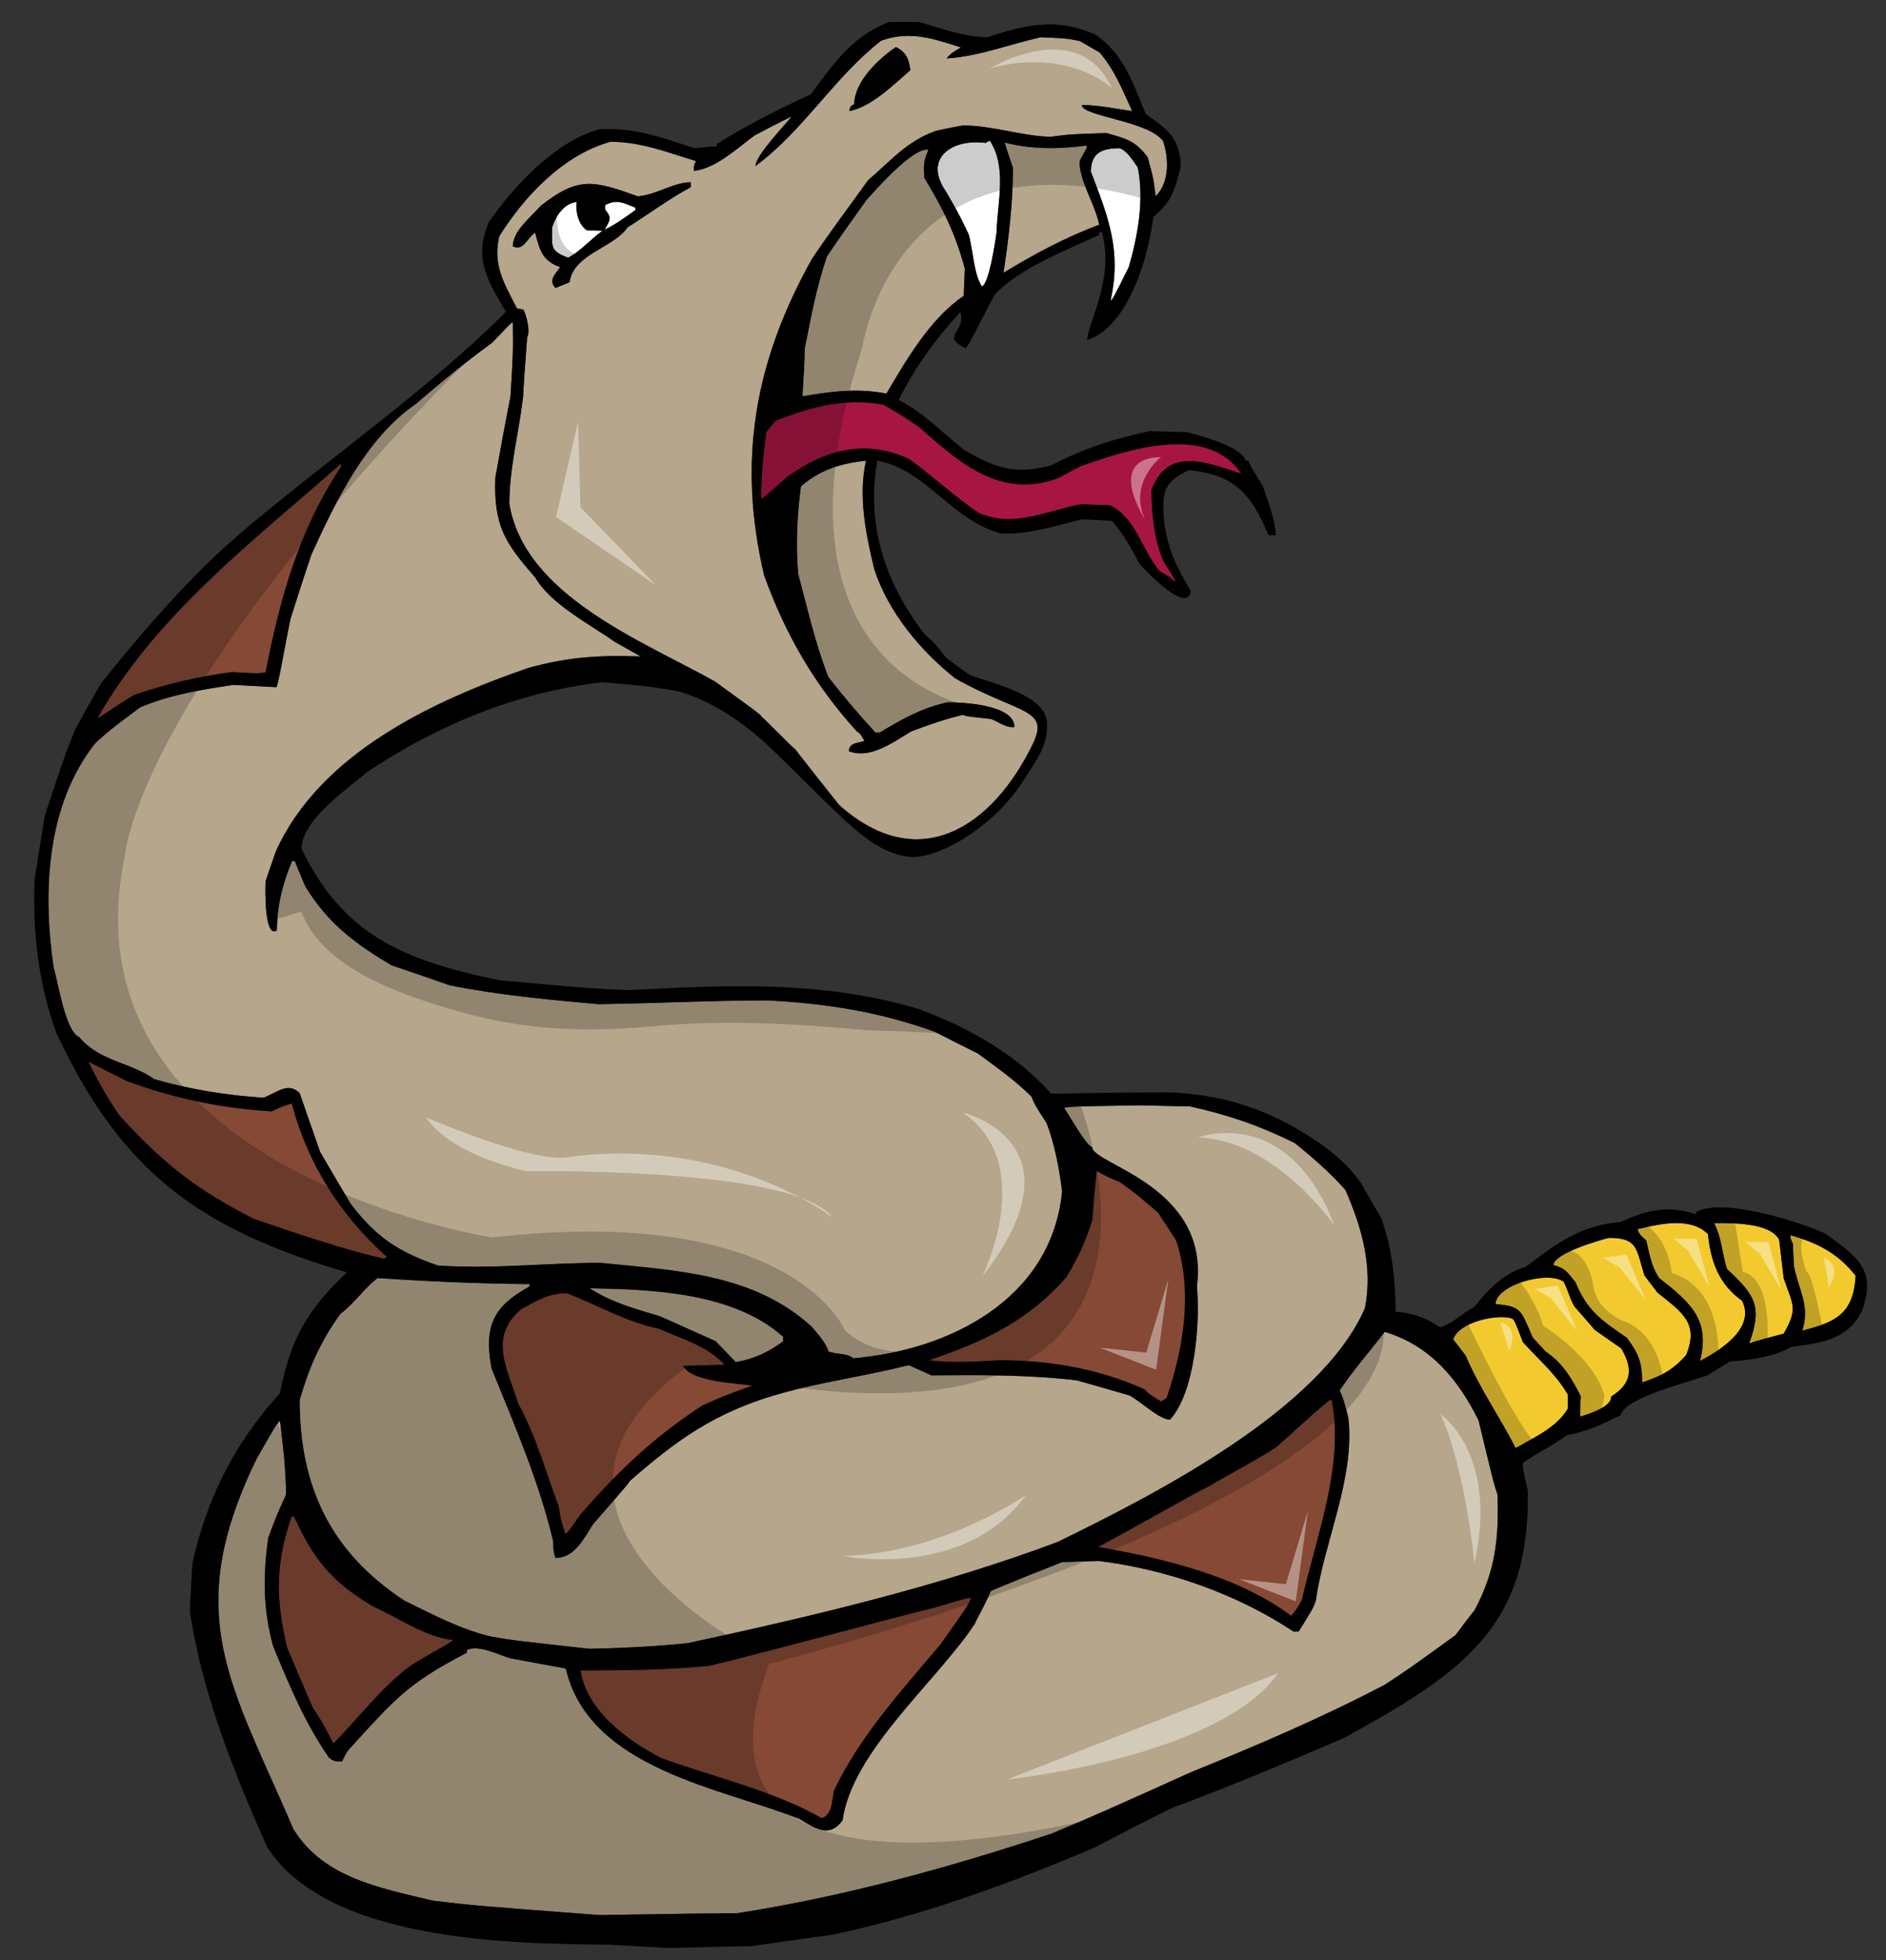 <?xml version="1.0" encoding="utf-8"?>
<!-- Generator: Adobe Illustrator 17.0.0, SVG Export Plug-In . SVG Version: 6.00 Build 0)  -->
<!DOCTYPE svg PUBLIC "-//W3C//DTD SVG 1.1//EN" "http://www.w3.org/Graphics/SVG/1.1/DTD/svg11.dtd">
<svg version="1.1" id="layer_1" xmlns="http://www.w3.org/2000/svg" xmlns:xlink="http://www.w3.org/1999/xlink" x="0px" y="0px"
	 width="192.5px" height="200px" viewBox="0 0 192.5 200" style="enable-background:new 0 0 192.5 200;" xml:space="preserve">
<rect x="0" y="0" width="192.5" height="200" fill="#333333" stroke="none"/>
<path id="color4" style="fill:#F2CA30;" d="M155.435,136.92c1.662,1.856,3.325,3.208,4.6,5.371v1.392
	c-1.042,1.895-3.519,3.015-5.331,4.058c-1.625-3.168-3.713-6.143-5.102-9.429c-0.426-0.578-0.851-1.119-1.277-1.659
	c0.581-1.78,4.484-2.63,6.03-2.129C154.624,134.795,154.624,134.795,155.435,136.92z M162.778,135.685
	c-0.695-0.813-1.391-1.623-2.088-2.397c-0.502-0.889-0.617-1.583-1.082-2.51c-1.621-1.199-6.956,0.347-6.956,2.281
	c2.707,0.19,2.591,0.692,3.789,3.399c0.426,0.462,0.852,0.929,1.314,1.429c1.738,1.157,2.667,2.745,3.592,4.561
	c-0.038,0.695-0.076,1.39-0.076,2.085c0.813-0.232,3.286-1.006,3.168-2.048c2.05-1.274,2.318-2.744,1.045-4.908
	C164.557,136.92,163.665,136.305,162.778,135.685z M169.193,131.898c-0.464-0.618-0.928-1.197-1.354-1.777
	c-0.85-2.743-0.657-3.827-3.632-3.827c-0.926,0.233-5.642,1.584-5.642,2.785c1.198,0.308,1.354,0.656,2.24,1.737
	c1.2,2.898,2.59,3.864,5.257,5.682c1.196,1.663,1.546,2.472,1.546,4.557c2.047-0.732,2.976-1.157,4.484-2.781
	C173.443,134.988,171.703,133.907,169.193,131.898z M174.332,125.909c-1.818-1.817-5.062-1.005-7.188-0.504
	c0.114,0.504,0.503,0.812,0.89,1.157c0.347,1.431,0.501,2.63,1.311,3.827c3.247,2.551,5.219,4.253,4.176,8.464
	c1.893-1.005,5.717-3.286,4.29-6.146C175.414,131.01,174.603,128.653,174.332,125.909z M181.596,126.485
	c-0.928-1.775-4.83-1.698-6.645-1.698c0.771,1.43,0.811,3.092,1.313,4.677c2.822,2.626,3.673,3.785,2.28,7.573
	c1.16-0.348,2.321-0.658,3.517-0.968c1.43-2.549,1.005-2.78,0-5.642C181.904,129.115,181.752,127.802,181.596,126.485z
	 M182.755,126.023c-0.036,0.27-0.036,0.27,0.233,0.851c0.037,0.774,0.077,1.547,0.115,2.318c0.543,2.59,1.664,4.097,0.85,6.569
	c3.479-0.888,5.217-1.739,5.45-5.604C187.624,127.877,185.498,126.797,182.755,126.023z"/>
<path id="color3" style="fill:#854936;" d="M95.426,164.01c3.36-1.006,3.36-1.006,3.708-0.968c-0.499,1.006-0.499,1.006-3.129,4.717
	c-3.981,4.715-8.229,9.349-10.897,14.953c-0.154,0.93-0.194,2.511-1.238,2.783c-5.062-2.861-10.936-4.135-16.421-6.145
	c-3.477-1.815-7.575-4.831-8.194-8.927c4.368,0,8.735-0.039,13.1-0.463C76.877,168.916,91.561,164.936,95.426,164.01z
	 M29.308,168.105c0.851,2.009,1.702,4.018,2.59,6.066c1.119,1.739,1.119,1.739,2.124,3.708c2.667-2.665,4.87-5.718,7.921-7.959
	c2.204-1.391,3.363-1.894,4.328-2.589c-2.897-0.309-5.564-2.279-8.191-3.438c-4.134-2.436-6.065-4.754-8.038-9.122
	c-0.114-0.037-0.192-0.077-0.268-0.077C28.112,159.525,28.112,163.043,29.308,168.105z M130.241,147.664
	c-1.931,1.274-6.104,3.477-6.84,3.98c-1.236,0.541-7.032,3.902-11.323,6.183c6.61,1.157,14.221,2.936,19.709,7.032
	c0.464-0.539,0.464-0.539,1.081-1.584c1.468-6.452,4.368-13.795,3.054-20.441c-0.115,0-0.231,0.037-0.309,0.077
	C133.834,144.378,132.017,146.118,130.241,147.664z M67.256,135.567c-3.323-0.695-6.222-2.395-9.391-3.632
	c-1.818,0-3.014,0.734-4.6,1.585c-3.517,2.86-1.429,6.184-0.386,9.661c1.818,3.246,2.822,6.991,4.134,10.472
	c0.233,1.431,0.233,1.431,0.696,2.859c0.272-0.193,0.272-0.193,1.546-2.008c3.901-4.483,7.459-7.846,12.403-11.093
	c2.241-1.004,2.241-1.004,5.139-2.05c-1.544-0.23-6.259-0.384-7.07-2.008c1.39-0.038,2.782-0.075,4.213-0.116
	C72.279,137.346,69.534,136.573,67.256,135.567z M101.956,138.776c5.216,0,10.122,0.851,14.876,2.975
	c0.465,0.541,1.082,0.89,1.701,1.236c0.155-0.116,0.346-0.231,0.54-0.347c1.74-5.101,2.705-10.899,0.966-16.114
	c-0.618-0.966-1.236-1.894-1.855-2.821c-2.162-1.856-2.162-1.856-3.862-3.092c-0.852-0.348-1.624-0.694-2.398-1.159
	c-0.154,1.625-0.307,3.286-0.425,4.948c-0.615,2.124-1.505,4.018-2.666,5.91c-3.9,4.443-8.383,6.568-14.025,8.464
	C97.047,139.085,99.675,138.931,101.956,138.776z M39.51,128.265c-4.753-4.288-8.075-9.429-9.736-15.688
	c-1.276,0.425-1.276,0.425-2.011,0.811c-5.179-0.309-9.968-1.313-14.799-3.089c-1.313-0.66-2.629-1.316-3.943-1.974
	c0.928,1.893,1.971,3.749,3.169,5.487c4.599,5.043,7.993,7.624,13.719,10.549c4.366,1.468,8.77,3.016,13.251,4.059
	C39.277,128.341,39.394,128.303,39.51,128.265z M23.704,68.564c2.552,0.154,2.552,0.154,3.404,0.039
	c1.465-7.575,3.398-14.529,7.725-21.021c-0.037-0.115-0.037-0.194-0.037-0.271c-8.925,7.882-18.857,15.379-24.847,25.969
	c0.27-0.077,1.778-1.199,3.788-2.397C17.099,69.761,20.189,69.027,23.704,68.564z"/>
<path id="color2" style="fill:#A71543;" d="M79.157,42.942c-0.308,0.347-0.618,0.736-0.928,1.121
	c-0.31,2.241-0.542,4.52-0.542,6.801c0.272-0.078,0.272-0.078,2.705-2.241c3.905-2.782,7.923-3.826,12.367-1.816
	c2.432,1.739,4.673,3.866,7.15,5.525c3.516,1.546,6.838-0.194,10.394-0.889c1.006,0.038,2.009,0.077,3.014,0.116
	c2.665,1.314,3.207,4.561,5.063,6.725c0.926,0.502,0.926,0.502,1.545,1.083c0.077-0.118,0.077-0.118-1.121-2.01
	c-1.005-2.201-1.275-4.984-1.275-7.38c1.701-4.484,5.604-2.782,9.157-1.662c-3.479-5.216-11.824-2.358-16.422-0.734
	c-0.733,0.386-1.467,0.771-2.163,1.16c-5.913,2.278-10.161-1.508-14.26-5.141c-1.736-1.198-1.736-1.198-3.707-2.318
	C86.23,40.586,82.713,41.511,79.157,42.942z"/>
<path id="color1" style="fill:#B5A68C;" d="M152.849,152.492c0.152,4.407-0.196,7.77-2.32,11.749
	c-0.656,0.851-1.313,1.699-1.972,2.59c-4.751,3.438-4.751,3.438-7.227,5.061c-6.416,3.362-13.02,6.182-19.705,8.89
	c-9.431,4.248-9.431,4.248-14.3,6.298c-10.508,3.476-21.135,6.415-32.071,8.114c-4.715,0.038-9.39,0.117-14.064,0.193
	c-12.753-0.967-12.753-0.967-17.004-1.469c-5.484-1.32-11.139-2.335-14.22-7.265c-1.043-2.429-2.055-4.649-2.979-6.732
	c-4.755-10.696-7.292-17.787-0.769-31.137c1.971-3.438,1.971-3.438,2.356-3.824c0.31,2.472,0.62,5.022,0.62,7.532
	c-1.044,2.32-1.044,2.32-1.815,4.407c-0.541,3.862-0.541,7.263,0.503,11.052c1.622,3.94,3.243,7.842,5.716,11.399
	c0.425,0.309,0.735,0.424,1.316,0.347c0.193-0.385,0.386-0.773,0.618-1.12c4.755-5.21,5.951-6.75,12.132-9.97v-0.271
	c1.16-0.577,3.246,0.504,4.406,0.849c1.893,0.35,3.786,0.698,5.68,1.045c2.369,10.268,16.014,12.218,23.841,15.341
	c1.777,1.082,3.092,1.93,4.407,0.154c0.988-7.122,9.657-14.202,13.522-20.094c0.155-0.463,0.775-1.391,1.626-3.322
	c2.394-1.007,4.829-1.973,7.263-2.937c1.238-0.039,2.475-0.078,3.71-0.118c6.955,0.851,14.144,3.362,19.939,7.227
	c0.155-0.038,0.312-0.038,0.501-0.038c1.47-2.358,1.47-2.358,1.741-3.131c0.85-6.064,4.019-12.481,3.321-18.664
	c-0.502-1.933-0.502-1.933-0.888-2.78c1.389-2.089,3.091-3.982,4.597-5.989c4.639,1.391,7.497,4.828,9.586,9.039
	C152.461,151.335,152.461,151.335,152.849,152.492z M41.288,163.313c2.82,1.391,5.834,2.975,8.889,3.67
	c2.279,0.39,2.279,0.39,10.006,1.239c3.363-0.077,6.724-0.232,10.048-0.582c12.673-2.742,25.542-5.757,37.716-10.316
	c10.023-4.891,26.902-13.522,31.377-23.88c0.811-4.215-0.31-8.194-2.012-12.057c-1.583-1.779-3.283-3.246-5.138-4.754
	c-3.556-1.777-6.84-2.897-10.703-3.747c-1.74-0.038-3.439-0.076-5.14-0.115c-7.072,0.115-7.072,0.115-7.73,0.271
	c0.58,0.771,2.128,3.669,2.861,4.017c0.157,1.772,12.022,3.958,10.703,14.183c0.347,3.633-0.194,10.818-2.744,13.601
	c-1.082,0-2.975-1.854-4.135-2.471c-1.816-0.543-3.633-1.046-5.408-1.546c-4.985-0.582-9.777-0.545-14.802-0.504
	c-0.771-0.348-1.546-0.697-2.317-1.042c-7.981,1.994-14.696,2.173-21.991,6.807c-2.045,1.294-4.052,2.885-6.49,5.016
	c0,0.177-3.326,3.896-3.748,4.406c-0.966,1.508-1.894,3.439-3.825,3.439c-0.233-0.58-0.233-1.005-0.233-1.661
	c-1.466-6.184-3.903-11.749-6.296-17.661c-0.814-4.365,0.192-6.335,3.824-8.345c0.04-0.117,0.076-0.193,0.116-0.271
	c-5.216-0.039-10.396-0.27-15.572-0.618c-1.315,0.968-2.436,2.669-3.787,3.633c-2.047,2.82-3.208,5.487-4.172,8.81
	C30.584,151.653,33.727,158.361,41.288,163.313z M79.932,136.381c-5.065-4.523-13.334-4.832-19.75-4.948
	c2.164,1.432,4.717,2.126,7.188,2.861c1.894,0.85,3.789,1.7,5.68,2.549c0.658,0.696,1.354,1.393,2.048,2.126
	c1.819-0.309,3.363-1.007,4.834-2.126V136.381z M26.911,111.997c1.432-0.58,2.512-1.624,3.673-0.466
	c0.693,1.97,1.39,3.981,2.085,5.991c1.006,1.738,2.048,3.476,3.094,5.255c2.586,3.439,4.905,4.946,8.925,6.338
	c5.524,0.387,11.05-0.271,16.576-0.271c7.728,0.773,15.651,1.085,21.602,6.53c0.618,0.774,1.392,1.548,1.702,2.515
	c0.771,0.309,1.968,0.154,2.509,0.693c9.726-0.811,20.248-5.956,21.331-17.041c-0.309-2.358-0.733-4.715-1.584-6.954
	c-1.198-1.856-1.198-1.856-1.546-2.705c-1.662-1.662-3.593-3.016-5.487-4.405c-1.468-0.733-2.937-1.47-4.365-2.203
	c-5.643-2.047-11.092-2.897-17.082-3.207c-5.72,0-10.241,0.27-17.272,0.384c-5.1-0.463-10.163-0.925-15.187-1.93
	c-2.008-0.697-3.98-1.392-5.95-2.048c-3.748-2.241-6.454-4.249-8.772-8.037c-0.386-0.89-0.735-1.74-1.082-2.591H29.81
	c-0.965,2.281-1.546,4.599-1.546,7.071c-1.313,0.888-1.197-4.327-1.157-5.022c0.345-1.005,0.694-2.01,1.041-3.014
	c4.482-9.971,15.959-15.344,25.697-18.704c4.097-1.159,7.38-1.352,11.554-1.198c-0.89-0.504-1.777-1.004-2.669-1.506
	c-2.511-1.779-6.531-3.827-8.113-6.569c-3.092-3.517-4.25-5.294-4.057-10.204c0.503-2.78,1.005-5.526,1.546-8.268
	c0.27-4.482,0.27-4.482,0.233-7.574c-0.466,0.309-0.814,0.811-2.127,2.124c-2.666,1.933-5.254,4.06-7.765,6.224
	c-5.102,3.515-8.155,9.89-10.668,15.378c-0.733,2.164-1.429,4.328-2.123,6.531c-0.62,2.936-1.122,6.144-1.43,6.995
	c-1.47-0.077-2.938-0.154-4.407-0.233c-3.323,0.502-6.336,0.966-9.504,2.28c-3.055,2.281-3.055,2.281-4.563,3.633
	c-5.023,6.298-5.41,15.186-4.288,22.877c0.464,1.546,1.198,6.568,2.626,7.149c2.049,2.475,5.219,2.552,7.653,4.288
	C19.338,111.148,23.203,111.764,26.911,111.997z M52.764,31.466c-1.314-2.587-2.474-4.366-1.815-7.341
	c2.549-4.097,6.569-8.348,11.359-9.661c3.131,0,5.797,1.082,8.735,1.97c-0.194,0.312-0.273,0.62-0.194,1.007
	c2.318-0.31,4.328-2.281,6.184-3.632c1.236-0.658,2.509-1.314,3.785-1.934c-0.542,0.708-3.709,3.986-3.709,5.062
	c4.943-3.649,7.993-9.017,12.828-12.789c2.939-1.043,5.255-0.232,8.155,0.695c-0.619,0.348-1.045,0.578-1.47,1.122
	c3.207-0.194,6.492-1.471,9.622-2.167c2.627,0.117,2.627,0.117,3.979,0.389c0.659,0.385,1.315,0.772,2.011,1.159
	c1.545,1.815,2.319,3.785,3.321,5.988c-1.698-0.233-3.398-0.618-5.14-0.618c0,1.159,6.918,1.625,8.311,3.71
	c0.578,1.74,0.658,4.172-0.774,5.603c-0.269-2.009-0.269-2.009-0.811-3.979c-1.236-1.7-2.281-1.93-4.213-2.473
	c-3.67,0.116-3.67,0.116-5.757,0.385c-3.053-0.114-5.874-1.159-8.889-1.159c-0.926,0.155-1.854,0.348-2.742,0.542
	c-3.015,1.081-4.561,3.012-6.918,5.024c-1.931,2.665-3.863,5.254-5.718,7.998c-5.968,10.645-7.639,20.762-4.908,32.344
	c2.163,5.99,5.139,11.168,9.467,15.919c0.388,0.194,0.541,0.583,0.772,0.967c-0.734,0.232-1.585,0.194-1.585,1.043
	c2.164,0.851,4.521-0.927,6.338-2.01c1.74-0.656,3.478-1.275,5.293-1.699c0.389,0.154,0.389,0.154,2.899,0.424
	c0.658,0.273,1.623,0.967,2.356,0.812c0-2.318-5.447-2.513-6.802-2.513c-2.586,0.543-4.713,1.74-6.955,3.092h-0.425
	c-1.662-1.816-3.282-3.71-4.789-5.641c-1.353-3.364-2.127-6.995-3.092-10.511c-0.271-2.976-0.117-6.028,0.27-8.966
	c1.932-1.698,4.095-2.355,6.645-2.626c-0.811,3.67,0,7.536,0.851,11.09c1.431,4.367,4.713,8.309,8.271,11.127
	c6.536,3.664,9.675,3.03,7.904,6.689c-4.064,8.402-11.601,13.518-19.768,6.218c-1.506-1.893-3.015-3.786-4.482-5.68
	c-0.311-0.193-3.169-3.167-3.4-3.285c-0.155-0.271-0.155-0.271-4.792-3.633c-7.304-4.095-19.438-8.733-20.984-18.122
	c0-3.672,0.968-7.226,1.392-10.861c0.116-2.046,0.273-4.095,0.424-6.144c0.35-0.54-0.076-2.279-0.386-2.821
	C53.189,31.545,52.958,31.506,52.764,31.466z M86.693,11.333c2.239-0.424,4.521-2.704,6.222-4.172
	c-0.116-1.082-0.426-1.856-1.471-2.358c-1.737,1.163-4.249,3.517-4.249,5.835C86.845,10.753,86.729,10.986,86.693,11.333z
	 M54.619,23.736c0.463,1.74,0.697,2.861,2.55,3.519c-0.5,0.735-1.236,1.352-0.463,2.126c0.463-0.194,0.928-0.389,1.429-0.583
	c0.387-2.895,4.523-3.514,5.914-5.601c2.163-1.352,4.212-2.898,6.453-4.096v-0.504c-1.779,0-3.555,1.313-5.409,1.431
	c-4.521-1.622-6.066-2.047-9.894,0.966c-0.927,1.083-2.858,2.551-2.858,4.135C53.461,25.669,53.807,24.242,54.619,23.736z
	 M94.769,15.274c-1.585-0.308-5.568,4.291-6.339,5.139c-1.353,1.896-2.705,3.789-4.018,5.722c-1.082,3.168-1.623,6.142-2.281,9.467
	c0,1.97-0.27,4.56-0.193,4.831c2.9-0.502,5.642-0.851,8.54-0.271c2.011-3.44,4.523-7.729,7.885-9.97
	c0.037-0.928,0.076-1.856,0.115-2.782c-0.966-3.593-2.203-6.066-4.135-9.274C94.265,16.822,94.265,16.435,94.769,15.274z
	 M110.958,15.043c-0.038-0.077-0.075-0.154-0.116-0.192c-2.82,0.387-5.563,0.387-8.306-0.31c0.27,0.851,0.541,1.7,0.851,2.589
	c0,3.556-0.426,7.186-0.968,10.704c3.207-1.932,6.263-3.593,9.775-4.907c-0.426-2.125-2.007-4.405-2.007-6.454
	C110.416,15.971,110.688,15.507,110.958,15.043z"/>
<path id="fill" style="fill:#FFFFFF;" d="M114.282,15.12c-1.663,0-2.938,0.387-2.938,2.396c1.817,4.715,3.131,8.114,2.01,13.137
	c0.194-0.077,0.194-0.077,1.856-3.399c0.927-3.209,1.585-6.84,0.927-10.163C115.635,16.397,115.093,15.43,114.282,15.12z
	 M100.603,14.581c-3.634-0.462-6.339,1.7-4.058,4.945c1.275,2.202,1.275,2.202,2.318,4.368c0.464,1.621,0.503,4.018,1.354,5.331
	c0.731-0.23,1.391-4.675,1.506-5.563c0.077-3.015,1.082-6.609-0.695-9.314C100.874,14.427,100.721,14.502,100.603,14.581z
	 M56.357,23.197c0.349-1.119,1.198-2.473,2.514-2.589c-0.156,0.968,0.191,2.358,1.042,2.898c0.502,0,1.044,0,1.585,0.04
	c-1.159,0.811-2.318,2.164-3.516,2.744C56.088,25.594,56.357,25.17,56.357,23.197z M61.728,23.43
	c0.464-0.967,0.814-1.084,0.039-2.047v-0.464c1.237-0.62,1.815-0.235,3.092,0.27v0.233C63.854,22.151,62.849,22.889,61.728,23.43z"
	/>
<path id="outline" d="M186.389,125.909c-2.512-1.238-10.703-3.789-13.256-2.243v0.233c-2.818-0.969-5.061-0.466-7.689,0.771
	c-4.056,0.309-6.53,2.165-9.699,4.562c-2.318,0.695-3.903,2.395-5.253,4.094c-1.2,0.619-2.281,1.779-3.519,2.087
	c-1.315-0.925-2.896-1.507-4.523-1.581c-0.036-3.325-0.345-6.378-1.465-9.547c-0.735-1.237-1.43-2.474-2.128-3.672
	c-1.514-2.046-3.138-3.342-5.059-4.581c-4.279-2.756-8.592-4.27-14.105-4.576c-9.354,0-10.976,0.156-12.405,0.115
	c-3.71-4.135-8.347-6.646-13.485-8.616c-9.777-2.938-19.517-2.475-29.639-1.933c-4.368-0.156-8.772-0.618-13.14-1.005
	c-10.111-2.048-16.05-4.795-20.247-13.41c0-2.977,4.79-6.182,6.646-7.806c7.303-4.868,15.341-8.192,24.075-9.195
	c4.482,0.385,4.482,0.385,7.574,0.888c3.356,0.882,6.819,3.126,9.875,6.091c7.553,7.324,9.827,10.275,13.802,10.817
	c2.763,0.375,8.599-2.897,11.651-7.679c1.288-2.019,2.604-3.613,2.46-6.008c-0.168-2.811-5.358-3.93-7.879-4.846
	c-0.812-0.578-1.623-1.158-2.395-1.737c-0.658-0.851-1.314-1.74-2.164-2.357C90.402,59.559,88.354,53.685,89.552,47
	c4.944,0.89,7.61,6.107,12.598,7.42c2.818,0.154,5.525-0.774,8.267-1.431c1.007,0.039,2.051,0.078,3.092,0.156
	c1.16,1.39,1.973,2.742,2.783,4.366c0.194,0.233,4.909,5.369,5.254,2.782c-1.506-2.549-2.24-3.979-2.702-6.84
	c-0.233-2.975-0.31-4.211,2.512-5.487c4.717,0.464,6.375,2.476,8.115,6.646h0.771c-0.194-1.818-0.735-3.284-1.352-5.022
	c-1.392-2.281-1.392-2.281-1.471-2.591h-0.27c-0.465-1.468-4.676-2.549-5.912-2.897c-1.313-0.039-2.589-0.077-3.864-0.116
	c-3.67,0.772-6.723,1.739-10.048,3.478c-3.707,1.005-5.64,0.309-8.847-1.508c-2.242-1.737-4.174-3.862-6.765-5.139
	c1.663-3.323,3.787-6.259,6.3-8.964c0.658,2.048-2.124,2.396,0.541,3.671c0.231-0.194,0.231-0.194,2.936-5.412
	c2.438-2.705,7.461-4.635,10.705-6.143v-0.271h0.271c1.298,4.732-1.361,9.045-1.509,11.013c4.294-1.432,6.288-8.661,6.765-12.598
	c1.84-1.494,2.185-2.672,2.782-5.062c0-2.898-1.315-3.864-3.558-5.41c-1.353-3.246-2.202-6.069-5.139-8.116
	c-4.017-1.74-6.954-1.042-11.051,0.27c-2.318,0-4.754-0.926-6.955-1.545h-3.092c-3.826,1.545-5.564,4.172-7.96,7.382
	c-3.286,1.506-6.53,3.13-9.584,5.062v0.233c-0.772,0.037-1.546,0.114-2.318,0.191c-3.324-1.121-6.105-2.124-9.66-1.931
	c-4.445,1.198-8.695,5.718-11.286,9.468c-1.581,3.708-0.192,5.873,1.74,9.157C43.51,39.948,33.135,47.049,24.15,54.745
	c-4.776,4.091-10.006,10.146-13.892,15.053c-0.889,1.546-1.74,3.092-2.591,4.638c-1.042,2.587-1.042,2.587-3.09,8.772
	c-0.347,2.125-0.694,4.29-1.043,6.452c-0.232,5.334,0.387,10.668,2.203,15.69c3.936,8.436,8.354,13.924,14.444,17.911
	c4.166,2.731,9.117,4.761,15.233,6.55c-4.25,4.021-5.755,6.919-6.84,12.325c-4.57,5.029-7.445,10.648-8.926,17.314
	c-0.115,1.623-0.191,3.243-0.272,4.906c1.201,8.232,4.483,16.461,7.886,24.073c6.174,9.707,25.05,9.884,34.775,9.971
	c2.087,0.116,4.174,0.232,6.263,0.347c2.782-0.074,5.563-0.154,8.345-0.191c2.746-0.389,5.487-0.772,8.27-1.16
	c9.199-1.932,18.163-5.218,26.779-8.888c2.59-1.352,5.217-2.705,7.846-4.018c5.949-2.203,11.824-4.677,17.657-7.187
	c12.402-6.783,18.983-11.54,18.743-25.196c-0.541-2.436-0.541-2.436-0.504-2.859c1.471-1.005,3.056-1.777,4.484-2.82
	c2.087-0.387,3.633-1.12,5.488-2.049c0.502-1.817,6.955-3.361,8.886-4.058c0.774-0.503,1.546-0.965,2.318-1.431
	c2.048-0.114,4.445-0.463,6.222-1.468c3.17-0.425,5.758-0.733,7.229-3.709C191.527,129.578,189.673,128.304,186.389,125.909z
	 M93.84,43.6c4.099,3.633,8.347,7.418,14.26,5.141c0.696-0.389,1.43-0.774,2.163-1.16c4.598-1.625,12.943-4.482,16.422,0.734
	c-3.553-1.121-7.456-2.822-9.157,1.662c0,2.396,0.271,5.179,1.275,7.38c1.198,1.893,1.198,1.893,1.121,2.01
	c-0.619-0.58-0.619-0.58-1.545-1.083c-1.855-2.164-2.397-5.41-5.063-6.725c-1.005-0.039-2.008-0.077-3.014-0.116
	c-3.556,0.695-6.878,2.436-10.394,0.889c-2.477-1.66-4.718-3.787-7.15-5.525c-4.444-2.01-8.462-0.966-12.367,1.816
	c-2.434,2.164-2.434,2.164-2.705,2.241c0-2.28,0.231-4.56,0.542-6.801c0.31-0.385,0.62-0.774,0.928-1.121
	c3.556-1.432,7.074-2.356,10.976-1.661C92.104,42.402,92.104,42.402,93.84,43.6z M98.363,30.191
	c-3.362,2.241-5.874,6.529-7.885,9.97c-2.898-0.58-5.64-0.231-8.54,0.271c-0.077-0.271,0.193-2.861,0.193-4.831
	c0.658-3.325,1.199-6.298,2.281-9.467c1.313-1.933,2.665-3.826,4.018-5.722c0.771-0.848,4.754-5.447,6.339-5.139
	c-0.505,1.161-0.505,1.548-0.426,2.861c1.932,3.208,3.169,5.681,4.135,9.274C98.439,28.335,98.4,29.263,98.363,30.191z
	 M101.724,23.662c-0.115,0.888-0.774,5.333-1.506,5.563c-0.851-1.313-0.89-3.71-1.354-5.331c-1.043-2.166-1.043-2.166-2.318-4.368
	c-2.281-3.245,0.424-5.407,4.058-4.945c0.117-0.079,0.271-0.154,0.425-0.233C102.806,17.053,101.801,20.648,101.724,23.662z
	 M102.419,27.834c0.542-3.518,0.968-7.148,0.968-10.704c-0.31-0.889-0.581-1.738-0.851-2.589c2.743,0.697,5.485,0.697,8.306,0.31
	c0.041,0.039,0.078,0.116,0.116,0.192c-0.27,0.464-0.542,0.928-0.771,1.43c0,2.049,1.581,4.329,2.007,6.454
	C108.682,24.24,105.626,25.902,102.419,27.834z M115.21,27.255c-1.661,3.322-1.661,3.322-1.856,3.399
	c1.121-5.023-0.192-8.422-2.01-13.137c0-2.009,1.274-2.396,2.938-2.396c0.811,0.31,1.353,1.276,1.854,1.972
	C116.795,20.415,116.137,24.046,115.21,27.255z M50.949,24.125c2.549-4.097,6.569-8.348,11.359-9.661
	c3.131,0,5.797,1.082,8.735,1.97c-0.194,0.312-0.273,0.62-0.194,1.007c2.318-0.31,4.328-2.281,6.184-3.632
	c1.236-0.658,2.509-1.314,3.785-1.934c-0.542,0.708-3.709,3.986-3.709,5.062c4.943-3.649,7.993-9.017,12.828-12.789
	c2.939-1.043,5.255-0.232,8.155,0.695c-0.619,0.348-1.045,0.578-1.47,1.122c3.207-0.194,6.492-1.471,9.622-2.167
	c2.627,0.117,2.627,0.117,3.979,0.389c0.659,0.385,1.315,0.772,2.011,1.159c1.545,1.815,2.319,3.785,3.321,5.988
	c-1.698-0.233-3.398-0.618-5.14-0.618c0,1.159,6.918,1.625,8.311,3.71c0.578,1.74,0.658,4.172-0.774,5.603
	c-0.269-2.009-0.269-2.009-0.811-3.979c-1.236-1.7-2.281-1.93-4.213-2.473c-3.67,0.116-3.67,0.116-5.757,0.385
	c-3.053-0.114-5.874-1.159-8.889-1.159c-0.926,0.155-1.854,0.348-2.742,0.542c-3.015,1.081-4.561,3.012-6.918,5.024
	c-1.931,2.665-3.863,5.254-5.718,7.998c-5.968,10.645-7.639,20.762-4.908,32.344c2.163,5.99,5.139,11.168,9.467,15.919
	c0.388,0.194,0.541,0.583,0.772,0.967c-0.734,0.232-1.585,0.194-1.585,1.043c2.164,0.851,4.521-0.927,6.338-2.01
	c1.74-0.656,3.478-1.275,5.293-1.699c0.389,0.154,0.389,0.154,2.899,0.424c0.658,0.273,1.623,0.967,2.356,0.812
	c0-2.318-5.447-2.513-6.802-2.513c-2.586,0.543-4.713,1.74-6.955,3.092h-0.425c-1.662-1.816-3.282-3.71-4.789-5.641
	c-1.353-3.364-2.127-6.995-3.092-10.511c-0.271-2.976-0.117-6.028,0.27-8.966c1.932-1.698,4.095-2.355,6.645-2.626
	c-0.811,3.67,0,7.536,0.851,11.09c1.431,4.367,4.713,8.309,8.271,11.127c6.536,3.664,9.675,3.03,7.904,6.689
	c-4.064,8.402-11.601,13.518-19.768,6.218c-1.506-1.893-3.015-3.786-4.482-5.68c-0.311-0.193-3.169-3.167-3.4-3.285
	c-0.155-0.271-0.155-0.271-4.792-3.633c-7.304-4.095-19.438-8.733-20.984-18.122c0-3.672,0.968-7.226,1.392-10.861
	c0.116-2.046,0.273-4.095,0.424-6.144c0.35-0.54-0.076-2.279-0.386-2.821c-0.231-0.037-0.462-0.076-0.656-0.116
	C51.45,28.878,50.29,27.1,50.949,24.125z M34.795,47.31c0,0.077,0,0.156,0.037,0.271c-4.326,6.492-6.259,13.447-7.725,21.021
	c-0.852,0.115-0.852,0.115-3.404-0.039c-3.515,0.463-6.604,1.198-9.968,2.318c-2.01,1.198-3.517,2.32-3.788,2.397
	C15.938,62.689,25.871,55.192,34.795,47.31z M8.093,105.815c-1.429-0.58-2.163-5.603-2.626-7.149
	c-1.122-7.691-0.735-16.579,4.288-22.877c1.507-1.352,1.507-1.352,4.563-3.633c3.167-1.313,6.181-1.777,9.504-2.28
	c1.469,0.079,2.936,0.156,4.407,0.233c0.308-0.851,0.811-4.059,1.43-6.995c0.694-2.203,1.389-4.367,2.123-6.531
	c2.513-5.489,5.566-11.864,10.668-15.378c2.51-2.164,5.099-4.291,7.765-6.224c1.313-1.313,1.662-1.815,2.127-2.124
	c0.037,3.092,0.037,3.092-0.233,7.574c-0.541,2.742-1.043,5.487-1.546,8.268c-0.193,4.91,0.965,6.687,4.057,10.204
	c1.583,2.742,5.603,4.791,8.113,6.569c0.891,0.501,1.779,1.002,2.669,1.506c-4.174-0.154-7.457,0.039-11.554,1.198
	c-9.738,3.36-21.215,8.733-25.697,18.704c-0.347,1.003-0.697,2.008-1.041,3.014c-0.041,0.695-0.156,5.91,1.157,5.022
	c0-2.472,0.581-4.79,1.546-7.071h0.271c0.347,0.851,0.696,1.701,1.082,2.591c2.318,3.787,5.023,5.795,8.772,8.037
	c1.97,0.657,3.942,1.352,5.95,2.048c5.023,1.005,10.086,1.467,15.187,1.93c7.032-0.114,11.553-0.384,17.272-0.384
	c5.99,0.31,11.438,1.16,17.082,3.207c1.429,0.733,2.897,1.47,4.365,2.203c1.894,1.39,3.825,2.743,5.487,4.405
	c0.348,0.849,0.348,0.849,1.546,2.705c0.851,2.239,1.275,4.596,1.584,6.954c-1.083,11.085-11.604,16.23-21.331,17.041
	c-0.541-0.539-1.738-0.385-2.509-0.693c-0.31-0.967-1.084-1.74-1.702-2.515c-5.951-5.445-13.874-5.757-21.602-6.53
	c-5.526,0-11.052,0.658-16.576,0.271c-4.02-1.392-6.339-2.898-8.925-6.338c-1.046-1.778-2.087-3.517-3.094-5.255
	c-0.695-2.01-1.392-4.022-2.085-5.991c-1.161-1.158-2.242-0.114-3.673,0.466c-3.708-0.233-7.573-0.85-11.165-1.895
	C13.312,108.366,10.142,108.289,8.093,105.815z M108.832,130.313c1.161-1.893,2.051-3.786,2.666-5.91
	c0.118-1.662,0.271-3.323,0.425-4.948c0.774,0.465,1.547,0.812,2.398,1.159c1.7,1.235,1.7,1.235,3.862,3.092
	c0.619,0.928,1.237,1.855,1.855,2.821c1.739,5.215,0.774,11.014-0.966,16.114c-0.194,0.115-0.385,0.23-0.54,0.347
	c-0.619-0.347-1.236-0.695-1.701-1.236c-4.754-2.124-9.66-2.975-14.876-2.975c-2.281,0.154-4.909,0.309-7.149,0
	C100.449,136.881,104.932,134.756,108.832,130.313z M76.798,141.362c-2.897,1.046-2.897,1.046-5.139,2.05
	c-4.945,3.247-8.502,6.609-12.403,11.093c-1.274,1.814-1.274,1.814-1.546,2.008c-0.463-1.429-0.463-1.429-0.696-2.859
	c-1.312-3.48-2.316-7.226-4.134-10.472c-1.043-3.478-3.131-6.801,0.386-9.661c1.586-0.851,2.782-1.585,4.6-1.585
	c3.169,1.236,6.068,2.937,9.391,3.632c2.278,1.006,5.023,1.778,6.685,3.671c-1.431,0.041-2.823,0.078-4.213,0.116
	C70.539,140.979,75.254,141.133,76.798,141.362z M75.098,138.969c-0.695-0.733-1.39-1.43-2.048-2.126
	c-1.891-0.849-3.786-1.699-5.68-2.549c-2.471-0.735-5.023-1.43-7.188-2.861c6.415,0.116,14.685,0.426,19.75,4.948v0.462
	C78.461,137.962,76.917,138.659,75.098,138.969z M25.909,124.361c-5.726-2.925-9.12-5.506-13.719-10.549
	c-1.198-1.738-2.242-3.595-3.169-5.487c1.314,0.657,2.63,1.313,3.943,1.974c4.83,1.775,9.62,2.78,14.799,3.089
	c0.735-0.386,0.735-0.386,2.011-0.811c1.662,6.259,4.983,11.399,9.736,15.688c-0.115,0.038-0.233,0.076-0.35,0.155
	C34.68,127.377,30.275,125.829,25.909,124.361z M34.757,134.023c1.352-0.964,2.472-2.665,3.787-3.633
	c5.177,0.348,10.356,0.579,15.572,0.618c-0.04,0.078-0.076,0.154-0.116,0.271c-3.632,2.01-4.638,3.98-3.824,8.345
	c2.393,5.912,4.83,11.478,6.296,17.661c0,0.656,0,1.081,0.233,1.661c1.931,0,2.859-1.931,3.825-3.439
	c0.421-0.51,3.748-4.229,3.748-4.406c2.438-2.131,4.445-3.722,6.49-5.016c7.295-4.634,14.009-4.813,21.991-6.807
	c0.771,0.345,1.545,0.694,2.317,1.042c5.024-0.041,9.816-0.078,14.802,0.504c1.775,0.5,3.592,1.003,5.408,1.546
	c1.16,0.617,3.053,2.471,4.135,2.471c2.55-2.782,3.091-9.968,2.744-13.601c1.319-10.225-10.546-12.41-10.703-14.183
	c-0.733-0.348-2.281-3.246-2.861-4.017c0.658-0.156,0.658-0.156,7.73-0.271c1.7,0.039,3.399,0.077,5.14,0.115
	c3.863,0.85,7.147,1.97,10.703,3.747c1.854,1.508,3.555,2.975,5.138,4.754c1.702,3.862,2.822,7.842,2.012,12.057
	c-4.475,10.357-21.354,18.989-31.377,23.88c-12.174,4.56-25.043,7.574-37.716,10.316c-3.324,0.35-6.685,0.505-10.048,0.582
	c-7.727-0.85-7.727-0.85-10.006-1.239c-3.055-0.695-6.068-2.279-8.889-3.67c-7.561-4.951-10.703-11.659-10.703-20.48
	C31.549,139.51,32.709,136.843,34.757,134.023z M132.868,163.274c-0.617,1.045-0.617,1.045-1.081,1.584
	c-5.488-4.097-13.099-5.875-19.709-7.032c4.291-2.28,10.087-5.642,11.323-6.183c0.735-0.503,4.909-2.705,6.84-3.98
	c1.775-1.546,3.593-3.286,5.372-4.754c0.077-0.04,0.193-0.077,0.309-0.077C137.236,149.48,134.336,156.822,132.868,163.274z
	 M99.134,163.042c-0.499,1.006-0.499,1.006-3.129,4.717c-3.981,4.715-8.229,9.349-10.897,14.953
	c-0.154,0.93-0.194,2.511-1.238,2.783c-5.062-2.861-10.936-4.135-16.421-6.145c-3.477-1.815-7.575-4.831-8.194-8.927
	c4.368,0,8.735-0.039,13.1-0.463c4.522-1.045,19.206-5.025,23.071-5.951C98.786,163.004,98.786,163.004,99.134,163.042z
	 M30.041,154.773c1.973,4.368,3.904,6.686,8.038,9.122c2.627,1.158,5.293,3.128,8.191,3.438c-0.965,0.695-2.124,1.198-4.328,2.589
	c-3.052,2.241-5.254,5.294-7.921,7.959c-1.004-1.969-1.004-1.969-2.124-3.708c-0.888-2.049-1.739-4.058-2.59-6.066
	c-1.196-5.063-1.196-8.58,0.466-13.41C29.849,154.695,29.928,154.735,30.041,154.773z M150.528,164.241
	c-0.656,0.851-1.313,1.699-1.972,2.59c-4.751,3.438-4.751,3.438-7.227,5.061c-6.416,3.362-13.02,6.182-19.705,8.89
	c-9.431,4.248-9.431,4.248-14.3,6.298c-10.508,3.476-21.135,6.415-32.071,8.114c-4.715,0.038-9.39,0.117-14.064,0.193
	c-12.753-0.967-12.753-0.967-17.004-1.469c-5.484-1.32-11.139-2.335-14.22-7.265c-1.043-2.429-2.055-4.649-2.979-6.732
	c-4.755-10.696-7.292-17.787-0.769-31.137c1.971-3.438,1.971-3.438,2.356-3.824c0.31,2.472,0.62,5.022,0.62,7.532
	c-1.044,2.32-1.044,2.32-1.815,4.407c-0.541,3.862-0.541,7.263,0.503,11.052c1.622,3.94,3.243,7.842,5.716,11.399
	c0.425,0.309,0.735,0.424,1.316,0.347c0.193-0.385,0.386-0.773,0.618-1.12c4.755-5.21,5.951-6.75,12.132-9.97v-0.271
	c1.16-0.577,3.246,0.504,4.406,0.849c1.893,0.35,3.786,0.698,5.68,1.045c2.369,10.268,16.014,12.218,23.841,15.341
	c1.777,1.082,3.092,1.93,4.407,0.154c0.988-7.122,9.657-14.202,13.522-20.094c0.155-0.463,0.775-1.391,1.626-3.322
	c2.394-1.007,4.829-1.973,7.263-2.937c1.238-0.039,2.475-0.078,3.71-0.118c6.955,0.851,14.144,3.362,19.939,7.227
	c0.155-0.038,0.312-0.038,0.501-0.038c1.47-2.358,1.47-2.358,1.741-3.131c0.85-6.064,4.019-12.481,3.321-18.664
	c-0.502-1.933-0.502-1.933-0.888-2.78c1.389-2.089,3.091-3.982,4.597-5.989c4.639,1.391,7.497,4.828,9.586,9.039
	c1.545,6.417,1.545,6.417,1.933,7.574C153.001,156.899,152.652,160.263,150.528,164.241z M160.034,143.683
	c-1.042,1.895-3.519,3.015-5.331,4.058c-1.625-3.168-3.713-6.143-5.102-9.429c-0.426-0.578-0.851-1.119-1.277-1.659
	c0.581-1.78,4.484-2.63,6.03-2.129c0.27,0.271,0.27,0.271,1.08,2.396c1.662,1.856,3.325,3.208,4.6,5.371V143.683z M164.438,142.485
	c0.118,1.042-2.355,1.815-3.168,2.048c0-0.695,0.038-1.39,0.076-2.085c-0.925-1.816-1.854-3.404-3.592-4.561
	c-0.462-0.5-0.888-0.967-1.314-1.429c-1.198-2.707-1.082-3.209-3.789-3.399c0-1.935,5.335-3.48,6.956-2.281
	c0.465,0.927,0.58,1.621,1.082,2.51c0.697,0.774,1.393,1.585,2.088,2.397c0.887,0.62,1.778,1.235,2.705,1.893
	C166.757,139.741,166.488,141.211,164.438,142.485z M172.093,138.273c-1.509,1.624-2.438,2.049-4.484,2.781
	c0-2.085-0.35-2.893-1.546-4.557c-2.667-1.817-4.057-2.783-5.257-5.682c-0.887-1.081-1.042-1.43-2.24-1.737
	c0-1.201,4.716-2.552,5.642-2.785c2.975,0,2.782,1.084,3.632,3.827c0.427,0.58,0.891,1.159,1.354,1.777
	C171.703,133.907,173.443,134.988,172.093,138.273z M173.521,138.854c1.043-4.211-0.929-5.913-4.176-8.464
	c-0.811-1.197-0.965-2.396-1.311-3.827c-0.387-0.346-0.775-0.653-0.89-1.157c2.126-0.501,5.369-1.313,7.188,0.504
	c0.271,2.744,1.082,5.101,3.479,6.799C179.238,135.567,175.414,137.849,173.521,138.854z M182.06,136.069
	c-1.196,0.31-2.357,0.62-3.517,0.968c1.392-3.788,0.542-4.947-2.28-7.573c-0.502-1.585-0.541-3.247-1.313-4.677
	c1.815,0,5.718-0.077,6.645,1.698c0.156,1.316,0.309,2.63,0.465,3.942C183.065,133.289,183.49,133.521,182.06,136.069z
	 M183.953,135.762c0.814-2.473-0.307-3.98-0.85-6.569c-0.038-0.771-0.078-1.544-0.115-2.318c-0.27-0.581-0.27-0.581-0.233-0.851
	c2.743,0.774,4.869,1.854,6.648,4.136C189.17,134.023,187.433,134.874,183.953,135.762z M54.619,23.736
	c0.463,1.74,0.697,2.861,2.55,3.519c-0.5,0.735-1.236,1.352-0.463,2.126c0.463-0.194,0.928-0.389,1.429-0.583
	c0.387-2.895,4.523-3.514,5.914-5.601c2.163-1.352,4.212-2.898,6.453-4.096v-0.504c-1.779,0-3.555,1.313-5.409,1.431
	c-4.521-1.622-6.066-2.047-9.894,0.966c-0.927,1.083-2.858,2.551-2.858,4.135C53.461,25.669,53.807,24.242,54.619,23.736z
	 M61.767,21.383v-0.464c1.237-0.62,1.815-0.235,3.092,0.27v0.233c-1.005,0.73-2.01,1.467-3.131,2.008
	C62.193,22.463,62.542,22.346,61.767,21.383z M56.357,23.197c0.349-1.119,1.198-2.473,2.514-2.589
	c-0.156,0.968,0.191,2.358,1.042,2.898c0.502,0,1.044,0,1.585,0.04c-1.159,0.811-2.318,2.164-3.516,2.744
	C56.088,25.594,56.357,25.17,56.357,23.197z M92.915,7.161c-1.702,1.469-3.983,3.749-6.222,4.172
	c0.037-0.347,0.152-0.58,0.502-0.695c0-2.318,2.512-4.673,4.249-5.835C92.489,5.305,92.799,6.079,92.915,7.161z"/>
<path id="shadow" style="opacity:0.2;" d="M141.25,135.75c0.25,18.25-62.75,34-62.75,34c-11.5,30.25,41,13.75,41,13.75
	c-15.25,10-50.25,14.25-50.25,14.25c-51.75-2.25-43-16.75-43-16.75c-13.75-22,2-36.25,2-36.25c0.765,2.596,1.652,4.886,2.611,6.92
	c-1.844-6.844-0.028-13.17-0.028-13.17c2.667-7.167,6.667-8.833,6.667-8.833C41.166,131.001,63.333,130,63.333,130
	c13.5-0.667,20,8.833,20,8.833L70,139.5c-19.5,14.5,5.333,28,5.333,28c-16.914,2.307-27.626,0.448-34.361-3.226
	C44.126,166.477,46.5,167,46.5,167c15.5,5,38-1.5,38-1.5C119.75,159.75,141.25,135.75,141.25,135.75z M110,112l-2.25,1.5
	c8.75,11.25-7.5,22.25-7.5,22.25C90.75,143,70,139.5,70,139.5C127,152.75,110,112,110,112z M94,137.75c0,0-4.5,1-7.75-2
	c0,0-5.25-13-36-9.5c0,0-44.25-6.75-37.5-39c0,0,1.25-17.5,39-54.5c0,0-21.75,17.5-26.25,20.75c0,0-15,13.5-19.5,27
	c0,0-7,23,7.5,36.5c0,0,7.75,9.25,26.5,13c0,0,32.5-2.75,34.5,1.75c0,0,8.667,3.416,8.833,7.083
	C83.333,138.833,87.75,139.75,94,137.75z M29.5,85.25l-2,8.75l3.25-1c2.133,5.689,9.82,8.336,15.079,9.908
	c7.381,2.207,13.404,2.471,21.044,1.775c7.159-0.651,14.358-0.241,21.505,0.412c1.458,0.133,11.039,0.066,11.869,1.398
	c-4.517-7.243-44.496-5.244-44.496-5.244C31.75,98.75,29.5,85.25,29.5,85.25z M58,26.875L59.125,26c0,0-2.625-0.125-2.25-4.875
	C56.875,21.125,52.375,25.375,58,26.875z M89,75.5c0,0,5.173-3.778,9.405-3.568C92.998,70.349,78.888,63.451,88,35.5
	c0,0,3.375-23.125,29.875-14.875c0,0,1.125-8.375-8.875-6c0,0-7.625-0.125-9.375-0.875c0,0-5.25-3.25-11.375,6
	c0,0-9.5,11.625-10.75,24.375c0,0-1.625,13.625,4.5,21.875C82,66,86.375,74.25,89,75.5z M98.405,71.932
	c1.194,0.35,1.97,0.443,1.97,0.443C99.762,72.095,99.095,71.966,98.405,71.932z M149.75,134.875c-2.5,0.25-2,2.125-2,2.125l7,12.125
	l2.25-1.75C155.375,146.75,149.75,134.875,149.75,134.875z M157.5,135.25c-0.625-2.375-2.375-4.5-2.375-4.5
	c-1.875-1.125-3,2.5-3,2.5l2.375,0.875l1.125,2.625l3.5,3.25c1,0.75,2.125,5.625,2.125,5.625c2.375-0.375,2.5-3.25,2.5-3.25
	C162.75,138.5,157.5,135.25,157.5,135.25z M165.625,134.75c0,0-2.75-1.125-3-3.625c0,0-0.5-3.75-3.125-3.625l-1.5,1.75
	c0,0,2.625,0.75,3.25,4.125c0,0,3.875,2.875,5,4.25c0,0,1.5,2.5,0.25,4.375l3.25-1.25C169.75,140.75,169.375,136,165.625,134.75z
	 M170.625,129.875c0,0-0.25-3.625-3-5.125l-1.5,0.875c0,0,2,2.5,2.375,4.75c0,0,5.75,2.375,4.25,8.25c0,0,0,1.625,2.625,0
	C175.375,138.625,176,131.5,170.625,129.875z M177.875,129.75L177,124.125l-2.75,0.5l1.375,5.125l3,4.125l-1.125,2.875l2.875,0.375
	C180.375,137.125,181,130.5,177.875,129.75z M186.125,136c0,0-1.125-6.25-1.75-6.25c0,0-1.25-3.5,0.125-3.625c0,0-2-1.25-2.25,0
	l0.25,3.5l1.125,4.25l-1.25,3.375L186.125,136z"/>
<path id="highlight" style="opacity:0.4;fill:#FFFFFF;" d="M101,7c0,0,9-5.5,12.5,2C113.5,9,109,4.75,101,7z M118.5,46.625
	C112.75,46.75,116.875,53,116.875,53C115.125,49.25,118.5,46.625,118.5,46.625z M59.25,51.75L59,43l-2.25,9.75l10.25,7L59.25,51.75z
	 M100.25,130.25c10.75-13.75-2-16.75-2-16.75C106,118.75,100.25,130.25,100.25,130.25z M122.255,116.061
	c7.849,0.163,13.972,9.003,13.972,9.003C131.408,112.492,122.255,116.061,122.255,116.061z M147,144.25
	c2.5,5.25,3.5,15.25,3.5,15.25C153,148.25,147,144.25,147,144.25z M112.25,137.5l5.75,2.25l1.25-9.25L117,138L112.25,137.5z
	 M126.5,161.125l5.75,2.25l1.25-9.25l-2.25,7.5L126.5,161.125z M163.667,128.333l1.667,1l2.666,3.334L166,128L163.667,128.333z
	 M156.667,131.5l1.667,1l2.666,3.334l-2-4.667L156.667,131.5z M170.811,126.375l1.505,1.23l2.156,3.684l-1.304-4.907
	L170.811,126.375z M178.144,126.709l1.505,1.231l2.156,3.684l-1.304-4.907L178.144,126.709z M186.167,128.333l0.5,3
	C186.667,131.333,188.167,129.166,186.167,128.333z M153.124,134.923l0.923,2.897C154.047,137.82,155.223,135.462,153.124,134.923z
	 M130.463,170.701l-27.676,10.848C102.787,181.549,124.444,179.309,130.463,170.701z M104.75,152.5c0,0-8.5,6-18.75,6.25
	C86,158.75,98.5,161.25,104.75,152.5z M58.25,118c0,0-2.25,1.25-14.75-4c0,0,1.75,3.5,10.25,5.5c0,0,19.483-0.354,27.887,2.666
	C77.312,119.871,69.055,116.67,58.25,118z M81.637,122.166C83.816,123.322,85,124.25,85,124.25
	C84.407,123.419,83.216,122.733,81.637,122.166z"/>
</svg>
